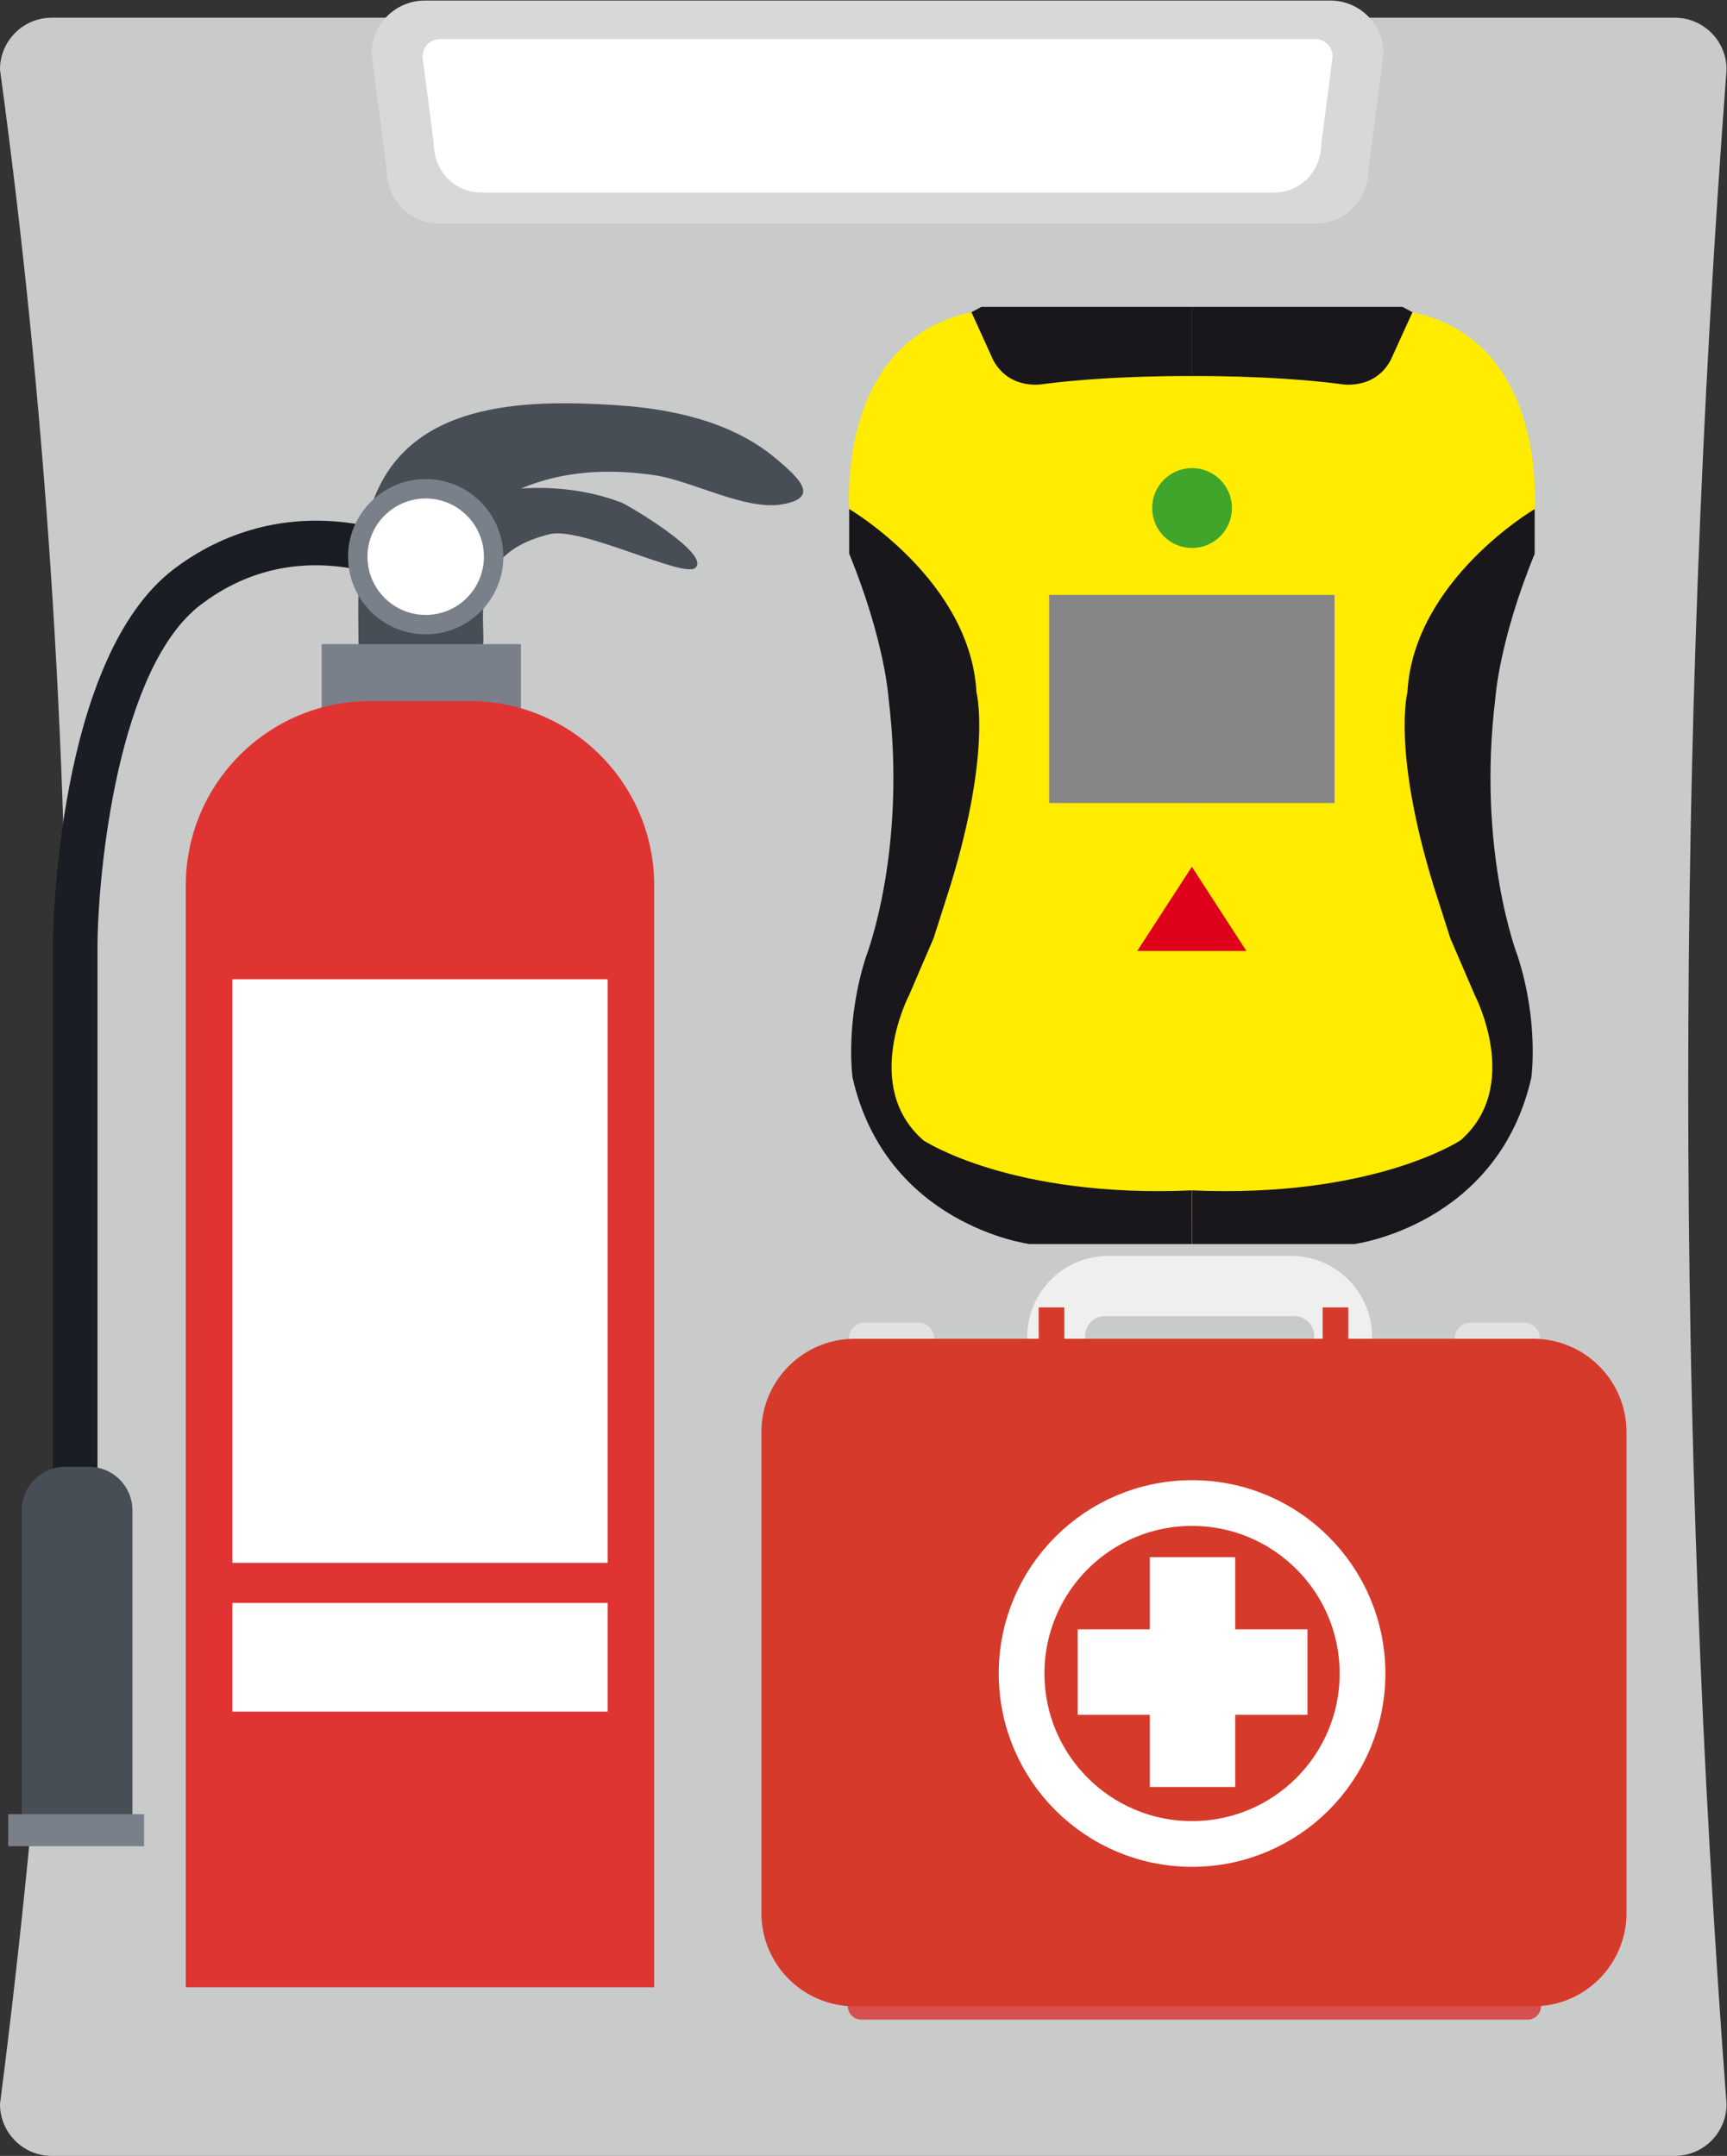 <?xml version="1.0" encoding="UTF-8" standalone="no"?>
<svg
   xmlns:dc="http://purl.org/dc/elements/1.1/"
   xmlns:cc="http://creativecommons.org/ns#"
   xmlns:rdf="http://www.w3.org/1999/02/22-rdf-syntax-ns#"
   xmlns:svg="http://www.w3.org/2000/svg"
   xmlns="http://www.w3.org/2000/svg"
   viewBox="0 0 402.667 502.667"
   height="502.667"
   width="402.667"
   xml:space="preserve"
   id="svg2"
   version="1.1"><rect x="0" y="0" width="402.667" height="502.667" fill="#333333" stroke="none"/><defs
     id="defs6"><clipPath
       id="clipPath18"
       clipPathUnits="userSpaceOnUse"><path
         id="path16"
         d="M 0,390.732 H 313 V 0 H 0 Z" /></clipPath><clipPath
       id="clipPath38"
       clipPathUnits="userSpaceOnUse"><path
         id="path36"
         d="M 0,390.732 H 313 V 0 H 0 Z" /></clipPath><clipPath
       id="clipPath112"
       clipPathUnits="userSpaceOnUse"><path
         id="path110"
         d="M 0,390.732 H 313 V 0 H 0 Z" /></clipPath></defs><g
     transform="matrix(1.333,0,0,-1.333,-7.334,511.821)"
     id="g10"><g
       id="g12"><g
         clip-path="url(#clipPath18)"
         id="g14"><g
           transform="translate(298.443,6.866)"
           id="g20"><path
             id="path22"
             style="fill:#c9caca;fill-opacity:1;fill-rule:nonzero;stroke:none"
             d="m 0,0 h -283.887 c -5.002,0 -9.056,4.055 -9.056,9.057 15.464,120.355 15.929,239.036 0,355.886 0,5.002 4.054,9.057 9.056,9.057 L 0,374 c 5.002,0 9.057,-4.055 9.057,-9.057 C 0.117,246.314 0.117,127.686 9.057,9.057 9.057,4.055 5.002,0 0,0" /></g><g
           transform="translate(235.817,344.866)"
           id="g24"><path
             id="path26"
             style="fill:#d8d8d8;fill-opacity:1;fill-rule:nonzero;stroke:none"
             d="m 0,0 h -153.635 c -4.986,0 -9.028,4.167 -9.028,9.307 l -2.654,20.386 c 0,5.14 4.167,9.307 9.306,9.307 H 2.376 c 5.14,0 9.307,-4.167 9.307,-9.307 L 9.027,9.307 C 9.027,4.167 4.985,0 0,0" /></g><g
           transform="translate(235.547,377.133)"
           id="g28"><path
             id="path30"
             style="fill:#ffffff;fill-opacity:1;fill-rule:nonzero;stroke:none"
             d="M 0,0 C 1.83,0 3.243,-1.609 3.007,-3.424 L 1.053,-18.428 c 0,-4.647 -3.654,-8.413 -8.16,-8.413 h -138.879 c -4.507,0 -8.161,3.766 -8.161,8.413 l -1.954,15.004 c -0.236,1.815 1.177,3.424 3.008,3.424 z" /></g></g></g><g
       id="g32"><g
         clip-path="url(#clipPath38)"
         id="g34"><g
           transform="translate(154.079,294.691)"
           id="g40"><path
             id="path42"
             style="fill:#ffec00;fill-opacity:1;fill-rule:nonzero;stroke:none"
             d="m 0,0 c 0,0 -2.548,29.6 21.339,34.662 h 38.592 v -158.738 c 0,0 -18.987,1.068 -19.908,1.528 -0.916,0.461 -29.248,10.28 -29.248,10.28 0,0 -7.658,13.955 -7.658,16.41 0,2.455 5.36,24.848 6.276,26.994 0.922,2.146 8.272,37.882 7.659,38.959 -0.613,1.069 -5.821,12.573 -5.821,12.573 z" /></g><g
           transform="translate(273.898,294.691)"
           id="g44"><path
             id="path46"
             style="fill:#ffec00;fill-opacity:1;fill-rule:nonzero;stroke:none"
             d="m 0,0 c 0,0 2.549,29.6 -21.339,34.662 h -38.592 v -158.738 c 0,0 18.993,1.068 19.909,1.528 0.917,0.461 29.248,10.28 29.248,10.28 0,0 7.658,13.955 7.658,16.41 0,2.455 -5.361,24.848 -6.277,26.994 -0.92,2.146 -8.271,37.882 -7.659,38.959 0.614,1.069 5.822,12.573 5.822,12.573 z" /></g><g
           transform="translate(154.04,294.921)"
           id="g48"><path
             id="path50"
             style="fill:#1a171c;fill-opacity:1;fill-rule:nonzero;stroke:none"
             d="m 0,0 c 0,0 21.187,-12.421 22.26,-32.055 0,0 2.676,-10.124 -4.517,-33.668 l -2.99,-9.354 -4.287,-9.966 c 0,0 -8.344,-15.954 2.529,-25.387 0,0 15.239,-10.123 46.936,-8.741 v -9.384 H 31.526 c 0,0 -25.044,3.249 -30.938,29.091 0,0 -1.377,9.589 2.376,21.246 0,0 7.199,18.326 3.906,45.241 0,0 -0.647,9.972 -6.87,25.157 z" /></g><g
           transform="translate(273.938,294.921)"
           id="g52"><path
             id="path54"
             style="fill:#1a171c;fill-opacity:1;fill-rule:nonzero;stroke:none"
             d="m 0,0 c 0,0 -21.187,-12.421 -22.261,-32.055 0,0 -2.675,-10.124 4.519,-33.668 l 2.988,-9.354 4.288,-9.966 c 0,0 8.345,-15.954 -2.528,-25.387 0,0 -15.239,-10.123 -46.937,-8.741 v -9.384 h 28.405 c 0,0 25.044,3.249 30.938,29.091 0,0 1.377,9.589 -2.376,21.246 0,0 -7.198,18.326 -3.905,45.241 0,0 0.646,9.972 6.869,25.157 z" /></g><g
           transform="translate(252.56,329.353)"
           id="g56"><path
             id="path58"
             style="fill:#1a171c;fill-opacity:1;fill-rule:nonzero;stroke:none"
             d="m 0,0 -1.75,0.936 h -36.843 v -12.103 c 0,0 13.78,0.162 25.784,-1.372 0,0 5.949,-1.318 8.953,4.062 z" /></g><g
           transform="translate(175.419,329.353)"
           id="g60"><path
             id="path62"
             style="fill:#1a171c;fill-opacity:1;fill-rule:nonzero;stroke:none"
             d="m 0,0 1.749,0.936 h 36.843 v -12.103 c 0,0 -13.779,0.162 -25.783,-1.372 0,0 -5.949,-1.318 -8.953,4.062 z" /></g><g
           transform="translate(220.983,295.101)"
           id="g64"><path
             id="path66"
             style="fill:#40a52b;fill-opacity:1;fill-rule:nonzero;stroke:none"
             d="m 0,0 c 0,-3.861 -3.121,-6.987 -6.973,-6.987 -3.856,0 -6.977,3.126 -6.977,6.987 0,3.861 3.121,6.987 6.977,6.987 C -3.121,6.987 0,3.861 0,0" /></g><g
           transform="translate(213.969,232.355)"
           id="g68"><path
             id="path70"
             style="fill:#df001a;fill-opacity:1;fill-rule:nonzero;stroke:none"
             d="M 0,0 -9.545,-14.729 H 9.546 Z" /></g><path
           id="path72"
           style="fill:#868689;fill-opacity:1;fill-rule:nonzero;stroke:none"
           d="m 238.934,243.503 h -49.925 v 36.402 h 49.925 z" /><g
           transform="translate(166.102,146.473)"
           id="g74"><path
             id="path76"
             style="fill:#e2e2e2;fill-opacity:1;fill-rule:nonzero;stroke:none"
             d="m 0,0 h -9.332 c -1.551,0 -2.809,1.258 -2.809,2.809 v 0.528 c 0,1.552 1.258,2.809 2.809,2.809 H 0 c 1.552,0 2.809,-1.257 2.809,-2.809 V 2.809 C 2.809,1.258 1.552,0 0,0" /></g><g
           transform="translate(272.075,146.473)"
           id="g78"><path
             id="path80"
             style="fill:#e2e2e2;fill-opacity:1;fill-rule:nonzero;stroke:none"
             d="m 0,0 h -9.331 c -1.552,0 -2.809,1.258 -2.809,2.809 v 0.528 c 0,1.552 1.257,2.809 2.809,2.809 H 0 c 1.552,0 2.81,-1.257 2.81,-2.809 V 2.809 C 2.81,1.258 1.552,0 0,0" /></g><g
           transform="translate(235.351,133.899)"
           id="g82"><path
             id="path84"
             style="fill:#efefef;fill-opacity:1;fill-rule:nonzero;stroke:none"
             d="m 0,0 c 0,-1.879 -1.525,-3.403 -3.404,-3.403 h -33.222 c -1.879,0 -3.403,1.524 -3.403,3.403 v 16.444 c 0,1.878 1.524,3.404 3.403,3.404 H -3.404 C -1.525,19.848 0,18.322 0,16.444 Z m -4.021,30.387 h -31.987 c -7.819,0 -14.152,-6.339 -14.152,-14.158 V -1.236 c 0,-1.878 1.524,-3.404 3.403,-3.404 H 6.727 c 1.883,0 3.409,1.526 3.409,3.404 v 17.465 c 0,7.819 -6.339,14.158 -14.157,14.158" /></g><path
           id="path86"
           style="fill:#d63a2b;fill-opacity:1;fill-rule:nonzero;stroke:none"
           d="m 191.667,146.473 h -4.485 v 8.804 h 4.485 z" /><path
           id="path88"
           style="fill:#d63a2b;fill-opacity:1;fill-rule:nonzero;stroke:none"
           d="m 241.332,146.473 h -4.485 v 8.804 h 4.485 z" /><g
           transform="translate(272.697,30.699)"
           id="g90"><path
             id="path92"
             style="fill:#d65050;fill-opacity:1;fill-rule:nonzero;stroke:none"
             d="m 0,0 h -116.549 c -1.3,0 -2.353,1.054 -2.353,2.354 v 0.442 c 0,1.3 1.053,2.353 2.353,2.353 L 0,5.149 c 1.3,0 2.354,-1.053 2.354,-2.353 V 2.354 C 2.354,1.054 1.3,0 0,0" /></g><g
           transform="translate(273.667,33.025)"
           id="g94"><path
             id="path96"
             style="fill:#d63a2b;fill-opacity:1;fill-rule:nonzero;stroke:none"
             d="m 0,0 h -118.654 c -9.021,0 -16.333,7.312 -16.333,16.333 v 84.105 c 0,9.02 7.312,16.333 16.333,16.333 H 0 c 9.021,0 16.333,-7.313 16.333,-16.333 V 16.333 C 16.333,7.312 9.021,0 0,0" /></g><g
           transform="translate(234.19,98.968)"
           id="g98"><path
             id="path100"
             style="fill:#ffffff;fill-opacity:1;fill-rule:nonzero;stroke:none"
             d="M 0,0 H -12.624 V 12.624 H -27.573 V 0 h -12.624 v -14.949 h 12.624 v -12.624 h 14.949 v 12.624 H 0 Z" /></g><g
           transform="translate(243.823,91.244)"
           id="g102"><path
             id="path104"
             style="fill:none;stroke:#ffffff;stroke-width:8;stroke-linecap:butt;stroke-linejoin:miter;stroke-miterlimit:10;stroke-dasharray:none;stroke-opacity:1"
             d="m 0,0 c 0,-16.467 -13.349,-29.815 -29.815,-29.815 -16.467,0 -29.816,13.348 -29.816,29.815 0,16.467 13.349,29.815 29.816,29.815 C -13.349,29.815 0,16.467 0,0 Z" /></g></g></g><g
       id="g106"><g
         clip-path="url(#clipPath112)"
         id="g108"><g
           transform="translate(22.553,124.181)"
           id="g114"><path
             id="path116"
             style="fill:#1a1d24;fill-opacity:1;fill-rule:nonzero;stroke:none"
             d="m 0,0 h -7.808 v 94.378 c 0.015,2.075 0.591,50.343 21.244,65.923 8.731,6.587 19.081,9.389 29.927,8.102 8.147,-0.966 13.747,-3.914 13.981,-4.039 l -3.674,-6.89 c -0.036,0.019 -4.746,2.458 -11.51,3.208 -8.827,0.978 -16.908,-1.248 -24.022,-6.614 C 3.526,143.044 0.091,107.223 0,94.351 Z" /></g><g
           transform="translate(28.664,65.449)"
           id="g118"><path
             id="path120"
             style="fill:#474e56;fill-opacity:1;fill-rule:nonzero;stroke:none"
             d="m 0,0 h -19.351 v 54.339 c 0,4.208 3.411,7.618 7.619,7.618 h 4.114 C -3.411,61.957 0,58.547 0,54.339 Z" /></g><path
           id="path122"
           style="fill:#79808a;fill-opacity:1;fill-rule:nonzero;stroke:none"
           d="m 6.937,61.036 h 23.764 v 5.602 H 6.937 Z" /><g
           transform="translate(68.214,269.654)"
           id="g124"><path
             id="path126"
             style="fill:#474e56;fill-opacity:1;fill-rule:nonzero;stroke:none"
             d="m 0,0 c 0,8.909 -0.585,17.505 2.334,26.077 6.1,17.91 26.259,18.441 42.797,17.358 9.609,-0.63 19.987,-2.822 27.623,-9.128 4.874,-4.026 7.779,-7.143 1.217,-8.237 -6.335,-1.055 -15.816,4.198 -22.23,5.126 -7.942,1.149 -15.817,0.812 -23.337,-2.34 5.804,0.42 12.273,-0.363 17.667,-2.494 C 47.167,25.929 61.875,17.28 58.858,14.944 56.65,13.234 38.926,22.227 33.44,20.878 24.249,18.62 21.606,13.462 21.766,5.63 21.897,-0.849 22.596,0 14.558,0 Z" /></g><path
           id="path128"
           style="fill:#79808a;fill-opacity:1;fill-rule:nonzero;stroke:none"
           d="M 96.619,257.941 H 61.765 v 13.354 h 34.854 z" /><g
           transform="translate(70.256,261.336)"
           id="g130"><path
             id="path132"
             style="fill:#e03432;fill-opacity:1;fill-rule:nonzero;stroke:none"
             d="M 0,0 H 17.417 C 35.232,0 49.674,-14.441 49.674,-32.256 V -224.97 h -81.93 V -32.256 C -32.256,-14.441 -17.815,0 0,0" /></g><path
           id="path134"
           style="fill:#ffffff;fill-opacity:1;fill-rule:nonzero;stroke:none"
           d="M 111.783,110.601 H 46.148 v 102.074 h 65.635 z" /><path
           id="path136"
           style="fill:#ffffff;fill-opacity:1;fill-rule:nonzero;stroke:none"
           d="M 111.783,84.574 H 46.148 v 19.012 h 65.635 z" /><g
           transform="translate(91.844,286.587)"
           id="g138"><path
             id="path140"
             style="fill:#ffffff;fill-opacity:1;fill-rule:nonzero;stroke:none"
             d="m 0,0 c 0,-6.562 -5.32,-11.882 -11.882,-11.882 -6.563,0 -11.883,5.32 -11.883,11.882 0,6.562 5.32,11.882 11.883,11.882 C -5.32,11.882 0,6.562 0,0" /></g><g
           transform="translate(79.962,296.772)"
           id="g142"><path
             id="path144"
             style="fill:#79808a;fill-opacity:1;fill-rule:nonzero;stroke:none"
             d="m 0,0 c -5.616,0 -10.185,-4.569 -10.185,-10.185 0,-5.616 4.569,-10.185 10.185,-10.185 5.616,0 10.185,4.569 10.185,10.185 C 10.185,-4.569 5.616,0 0,0 m 0,-23.765 c -7.488,0 -13.58,6.092 -13.58,13.58 0,7.488 6.092,13.58 13.58,13.58 7.488,0 13.58,-6.092 13.58,-13.58 0,-7.488 -6.092,-13.58 -13.58,-13.58" /></g></g></g></g></svg>